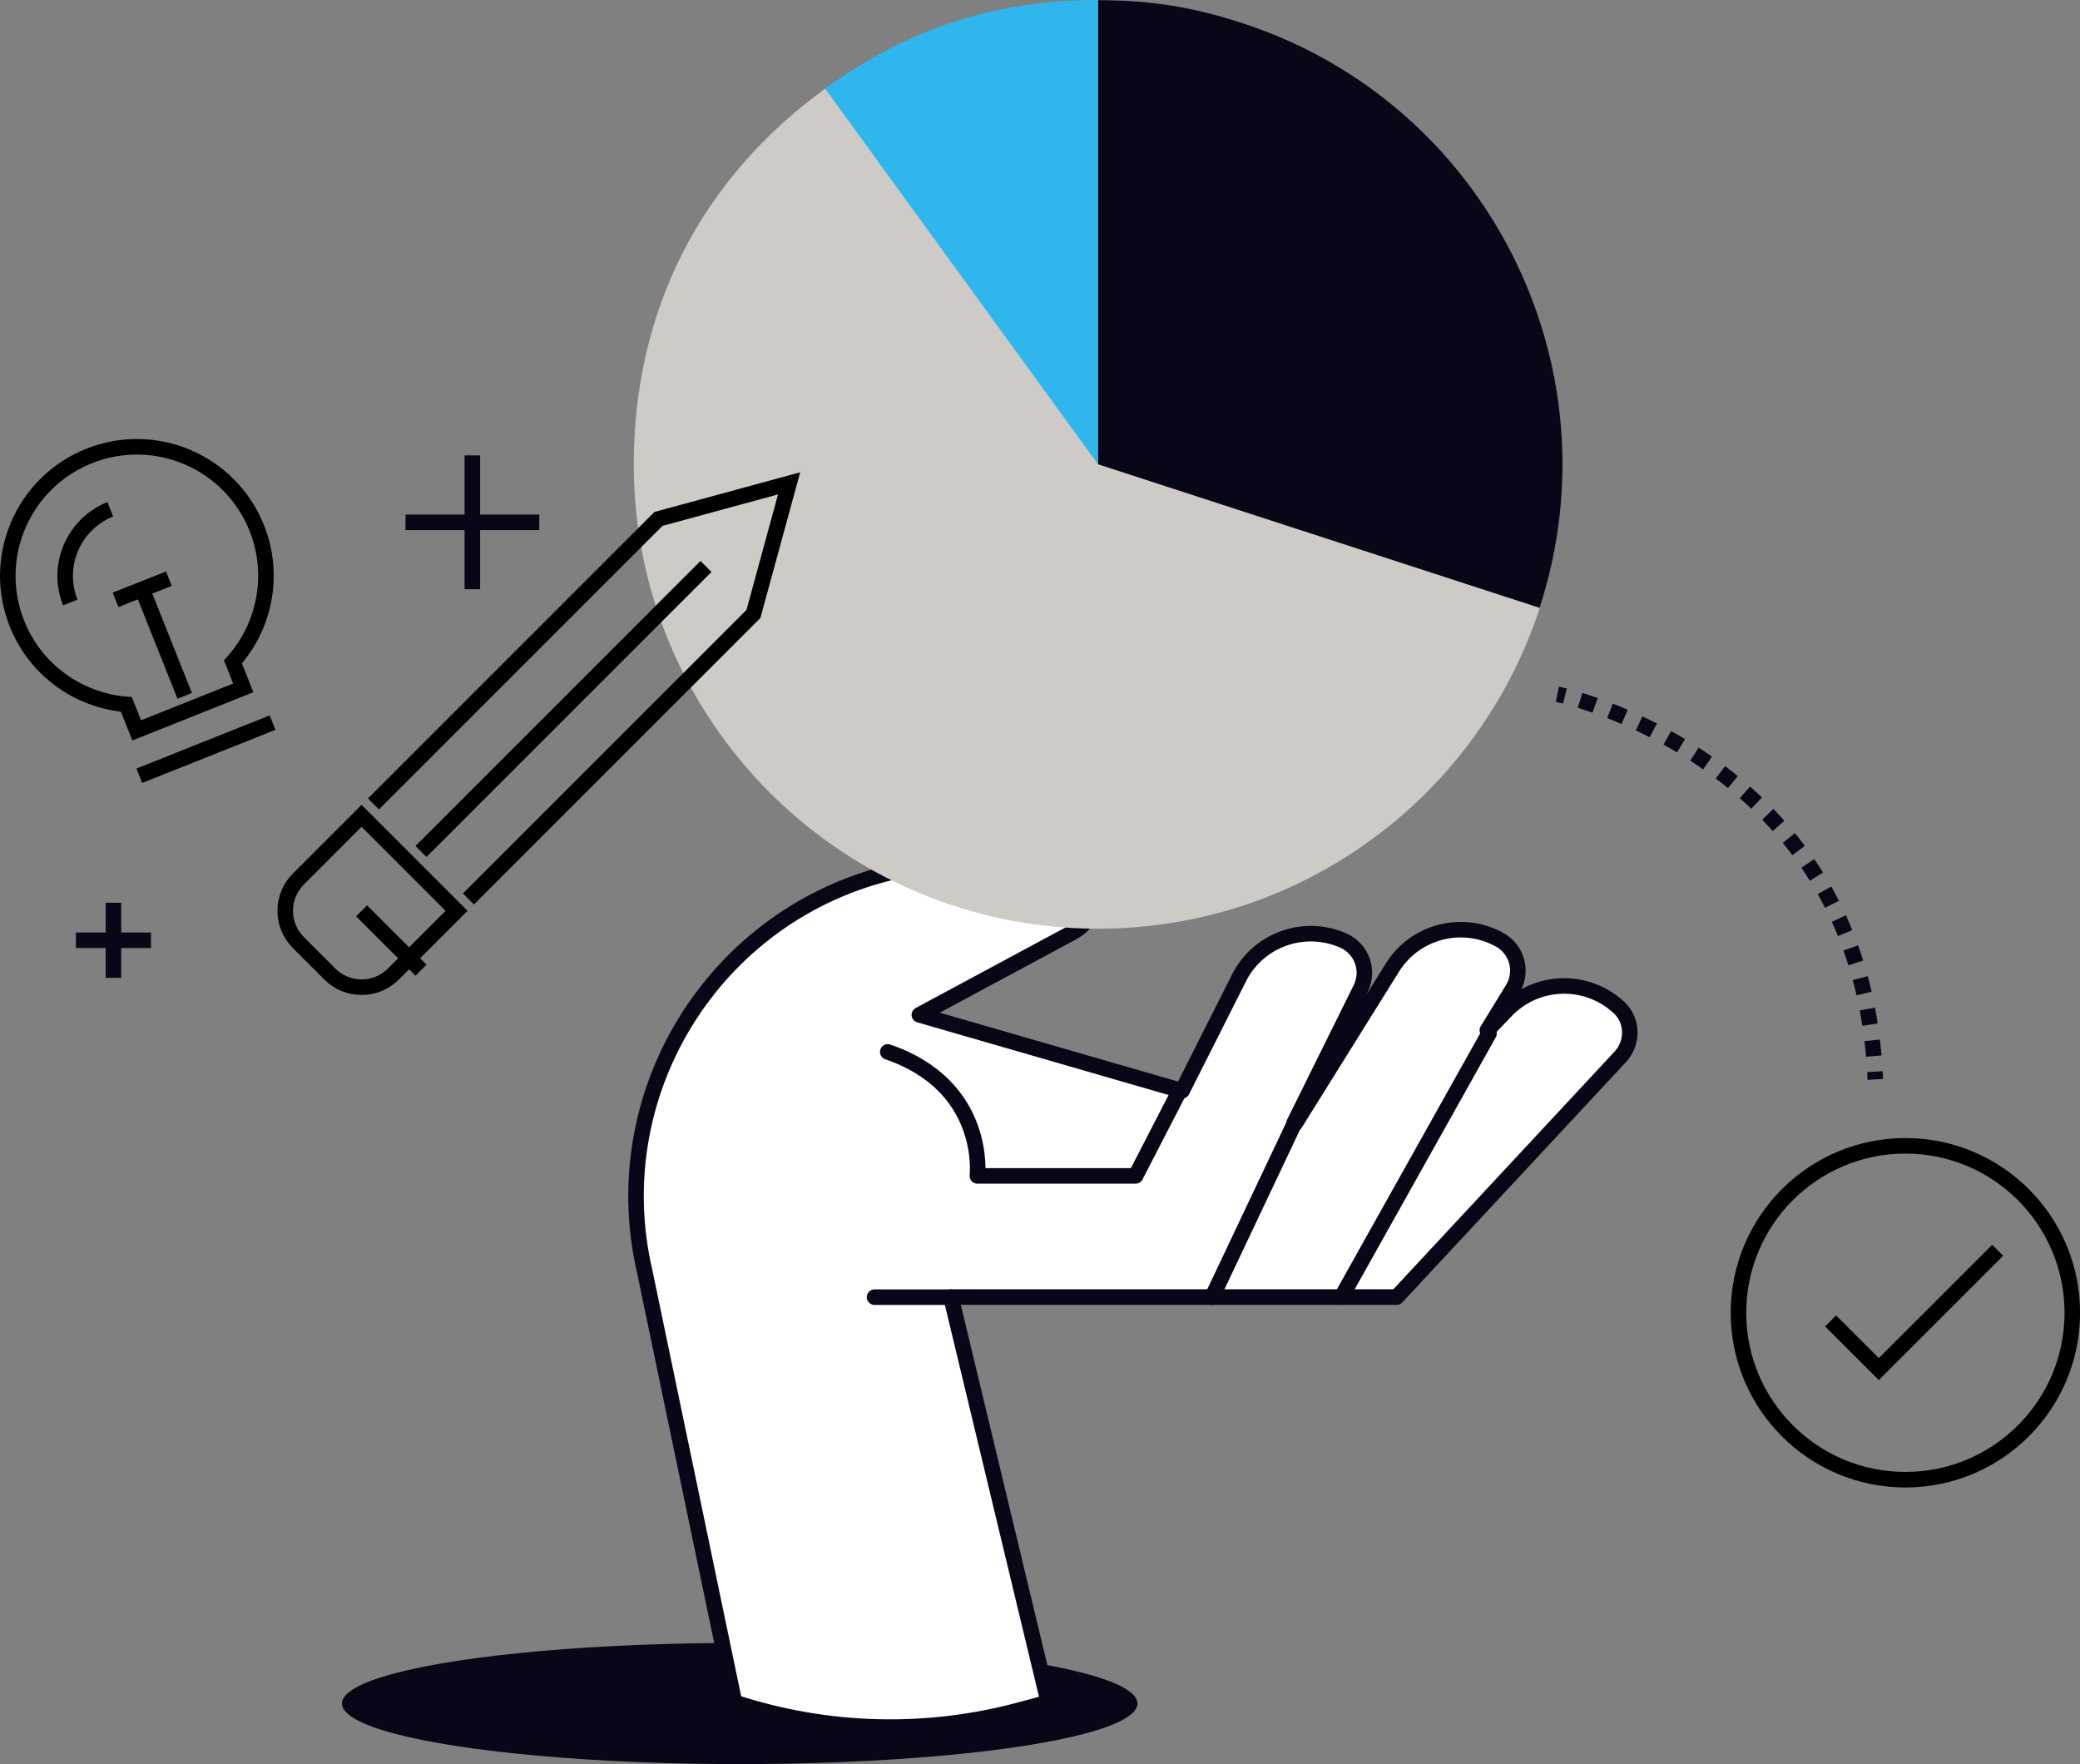 <?xml version="1.0" encoding="UTF-8"?>
<svg id="Layer_2" data-name="Layer 2" xmlns="http://www.w3.org/2000/svg" viewBox="0 0 267.78 227.09">
  <rect x="0" y="0" width="267.78" height="227.09" fill="#808080" stroke="none"/>
  <defs>
    <style>
      .cls-1 {
        fill: #cecac6;
      }

      .cls-2, .cls-3, .cls-4, .cls-5, .cls-6, .cls-7, .cls-8 {
        stroke-width: 2px;
      }

      .cls-2, .cls-3, .cls-5, .cls-6, .cls-7, .cls-8 {
        fill: none;
      }

      .cls-2, .cls-7 {
        stroke: #000;
      }

      .cls-9 {
        fill: #2fb7ed;
      }

      .cls-10 {
        fill: #080717;
      }

      .cls-3, .cls-4, .cls-5, .cls-6, .cls-8 {
        stroke: #080717;
      }

      .cls-4 {
        fill: #fff;
      }

      .cls-4, .cls-5 {
        stroke-linecap: round;
        stroke-linejoin: round;
      }

      .cls-6, .cls-7, .cls-8 {
        stroke-miterlimit: 10;
      }

      .cls-8 {
        stroke-dasharray: 2.04 2.04;
      }
    </style>
  </defs>
  <ellipse class="cls-10" cx="95.23" cy="219.29" rx="51.21" ry="7.8"/>
  <g>
    <path class="cls-4" d="M208.41,129.68c-4.15-3.84-10.61-3.65-14.51.43l-2.42,2.52,3.33-5.43c1.26-2.19.48-4.99-1.73-6.22-4.9-2.72-11.08-1.05-13.94,3.77l-12.4,19.88-.15-.04,8.65-17.47c1.05-2.3.03-5.01-2.29-6.04-5.13-2.27-11.13-.05-13.54,5.01l-7.23,14.33-33.82-9.78,19.64-10.56c3.71-2,4.4-7.03,1.36-9.96h0c0-1.48-1.19-2.46-2.64-2.17l-20.16,3.95c-23.87,4.67-39.09,28.23-33.53,51.91l11.53,55.32h0c11.96,3.92,24.8,4.24,36.94.94l3.46-.94-12.53-52.16h57.38l28.79-30.93c1.69-1.82,1.63-4.69-.19-6.37Z"/>
    <line class="cls-5" x1="172.69" y1="166.98" x2="191.7" y2="133.03"/>
    <line class="cls-5" x1="156.05" y1="166.98" x2="167.23" y2="143.37"/>
    <path class="cls-5" d="M151.63,140.84l-5.43,10.53h-20.37s1.36-11.54-11.54-15.96"/>
    <line class="cls-5" x1="122.43" y1="166.98" x2="112.59" y2="166.98"/>
  </g>
  <g>
    <path class="cls-2" d="M33.06,67.98c-3.4-8.53-13.07-12.68-21.59-9.28-8.53,3.4-12.68,13.07-9.28,21.59,2.42,6.06,8,9.89,14.08,10.39l1.33,3.34,13.72-5.47-1.33-3.34c4.07-4.55,5.48-11.18,3.07-17.23Z"/>
    <line class="cls-2" x1="17.94" y1="99.86" x2="35.09" y2="93.02"/>
    <line class="cls-2" x1="23.78" y1="89.58" x2="18.31" y2="75.86"/>
    <line class="cls-2" x1="14.88" y1="77.22" x2="21.74" y2="74.49"/>
    <path class="cls-2" d="M9.05,77.56c-1.89-4.74.42-10.11,5.15-12"/>
  </g>
  <g>
    <g>
      <path class="cls-9" d="M141.37,59.77L106.23,11.41C116.92,3.66,128.17,0,141.37,0v59.77Z"/>
      <path class="cls-1" d="M141.37,59.77V0c33.01,0,59.77,26.76,59.77,59.77s-26.77,59.78-59.77,59.78-59.78-26.77-59.78-59.78c0-19.81,8.62-36.72,24.64-48.36l35.14,48.36Z"/>
    </g>
    <path class="cls-10" d="M141.37,59.77l56.85,18.48c10.2-31.4-6.98-65.12-38.37-75.32-6.28-2.04-11.88-2.92-18.47-2.92v59.77Z"/>
  </g>
  <circle class="cls-7" cx="245.3" cy="168.99" r="21.49"/>
  <g>
    <path class="cls-6" d="M200.5,89.37s.34.07.97.23"/>
    <path class="cls-8" d="M203.42,90.16c8.97,2.77,35.6,13.75,37.89,46.77"/>
    <path class="cls-6" d="M241.38,137.95c.02.33.03.67.05,1"/>
  </g>
  <polyline class="cls-7" points="235.67 170.04 241.88 176.24 257.18 160.95"/>
  <g>
    <path class="cls-2" d="M50.63,125.4l8.15-8.15-12.23-12.23-8.15,8.15c-2.24,2.24-2.24,5.91,0,8.15l4.08,4.08c2.24,2.24,5.91,2.24,8.15,0Z"/>
    <line class="cls-2" x1="54.2" y1="109.61" x2="90.89" y2="72.92"/>
    <polyline class="cls-2" points="60.31 115.72 97 79.03 101.59 62.22 84.77 66.8 48.08 103.49"/>
    <line class="cls-2" x1="54.2" y1="124.89" x2="46.55" y2="117.25"/>
  </g>
  <g>
    <line class="cls-3" x1="14.6" y1="116.21" x2="14.6" y2="125.88"/>
    <line class="cls-3" x1="19.44" y1="121.04" x2="9.77" y2="121.04"/>
  </g>
  <g>
    <line class="cls-3" x1="60.81" y1="58.62" x2="60.81" y2="75.85"/>
    <line class="cls-3" x1="69.43" y1="67.24" x2="52.2" y2="67.24"/>
  </g>
</svg>